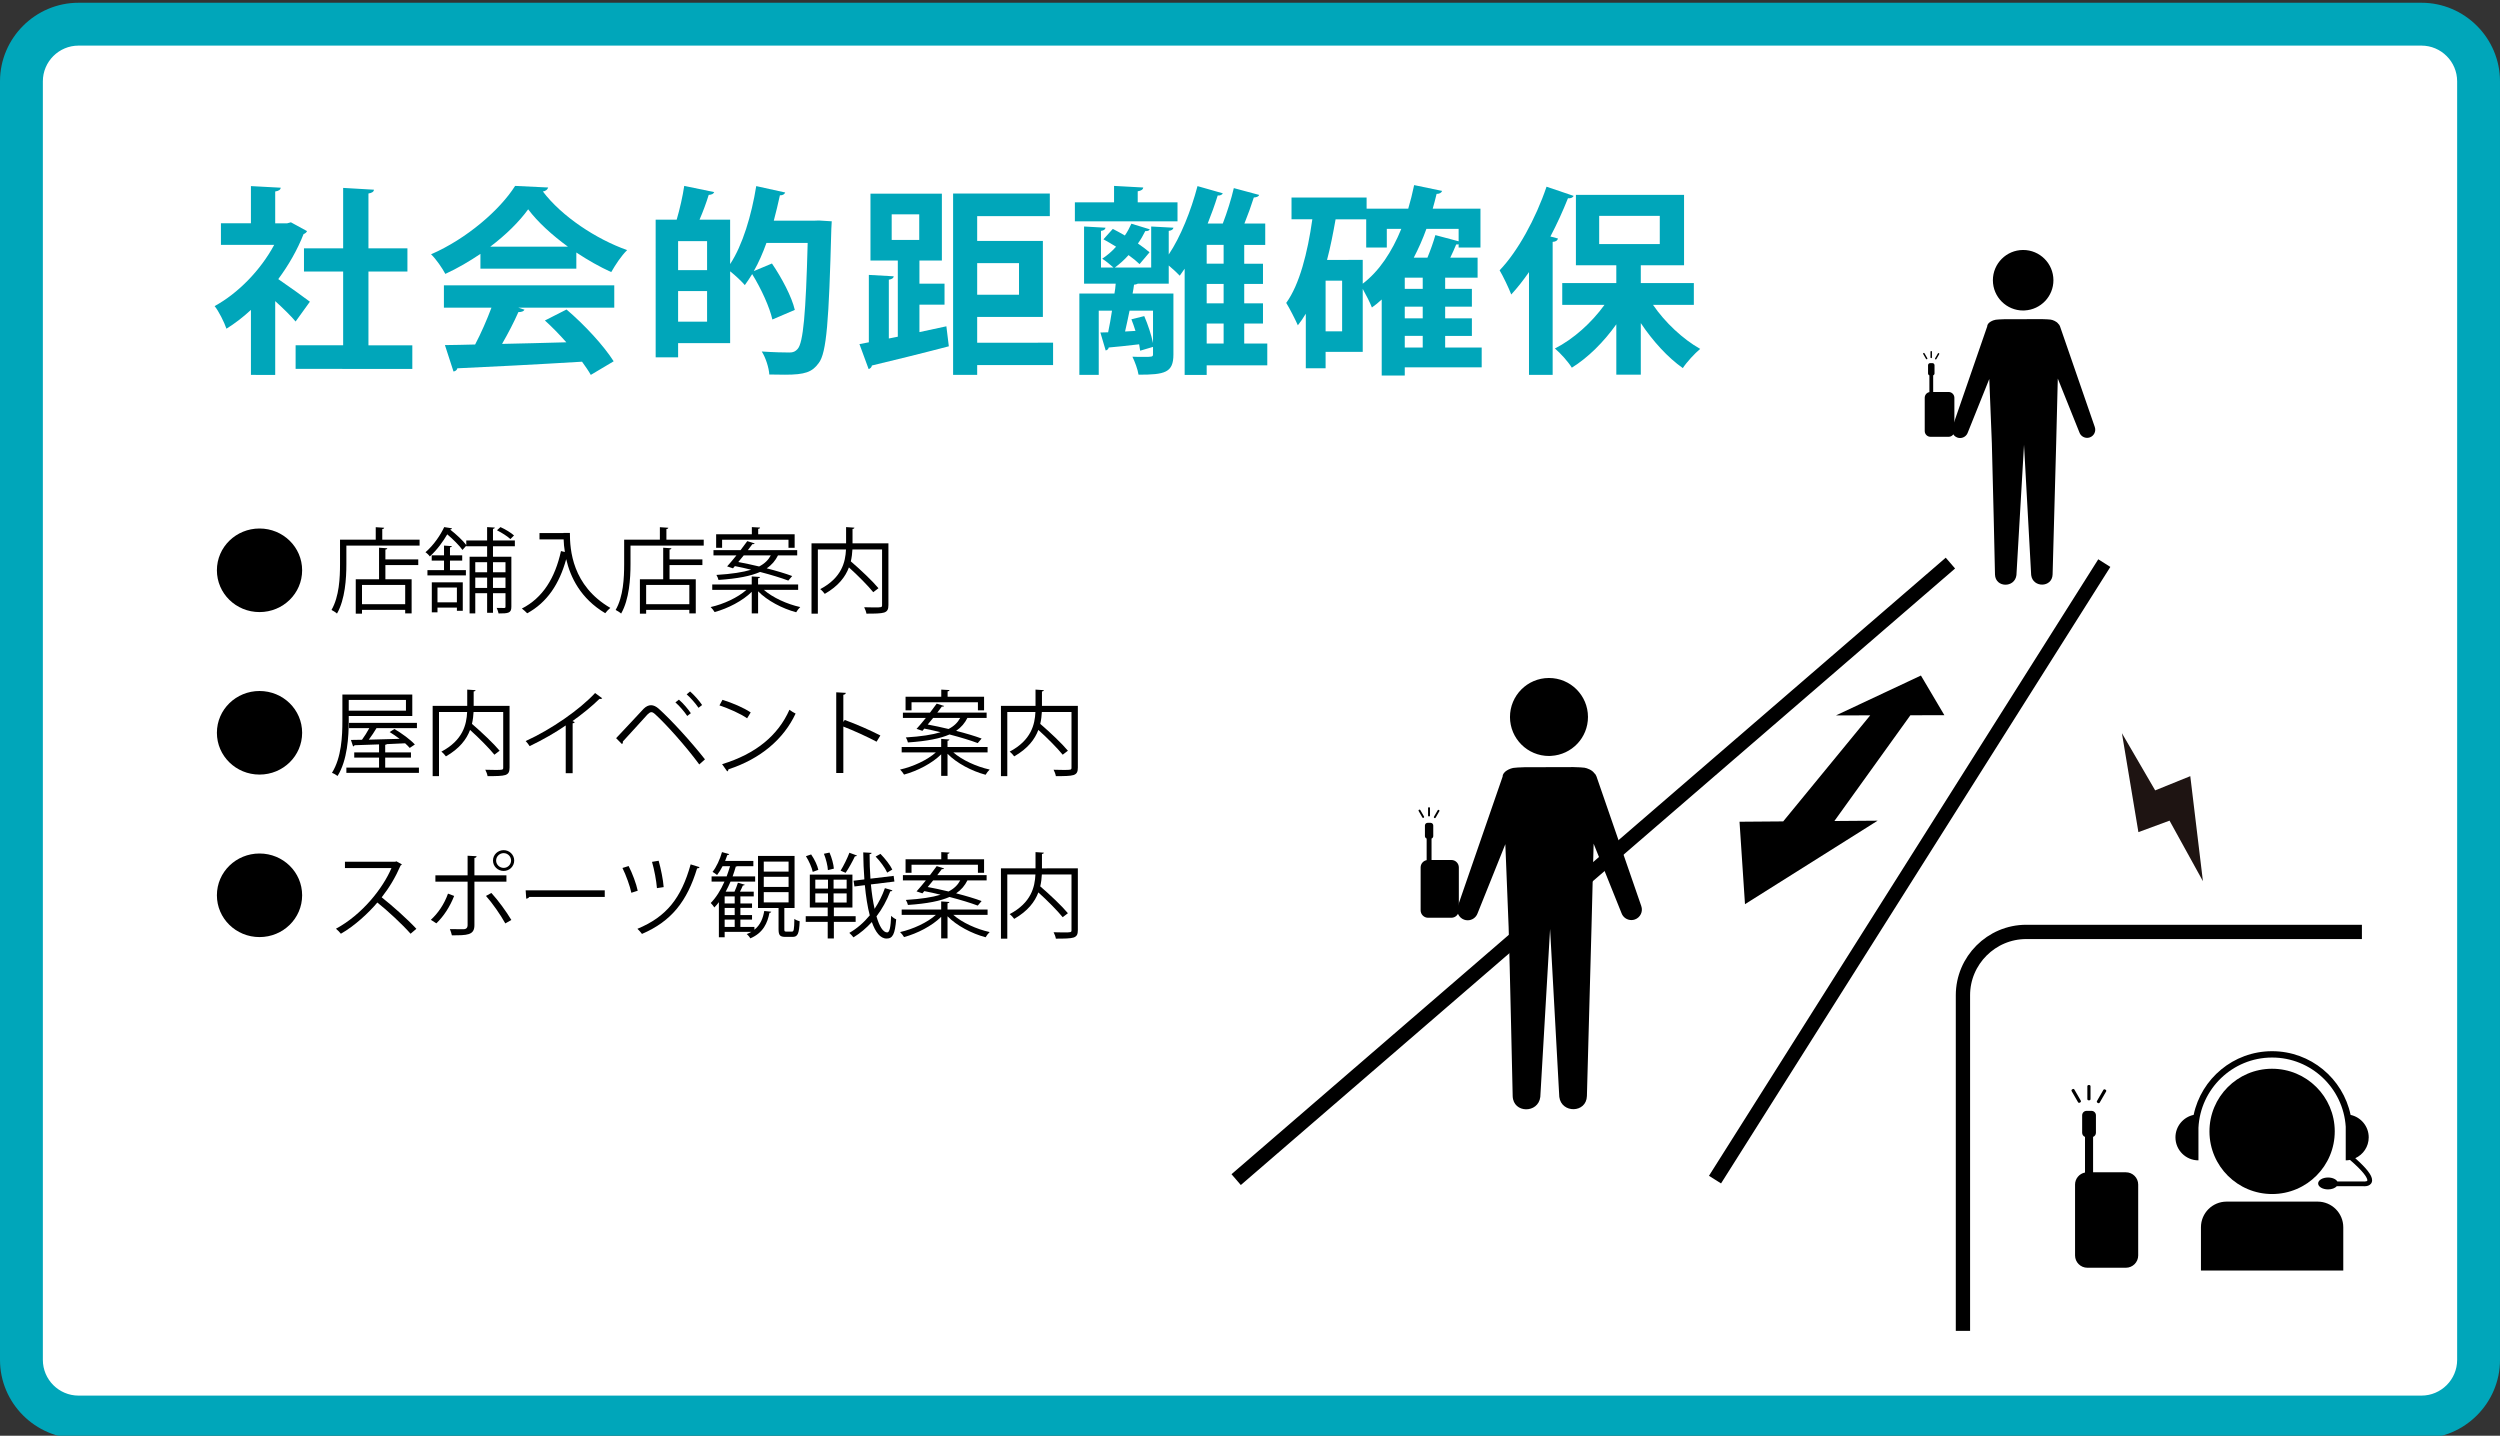 <?xml version="1.0" encoding="utf-8"?>
<!-- Generator: Adobe Illustrator 15.1.0, SVG Export Plug-In . SVG Version: 6.00 Build 0)  -->
<!DOCTYPE svg PUBLIC "-//W3C//DTD SVG 1.1//EN" "http://www.w3.org/Graphics/SVG/1.1/DTD/svg11.dtd">
<svg version="1.1" id="レイヤー_1" xmlns="http://www.w3.org/2000/svg" xmlns:xlink="http://www.w3.org/1999/xlink" x="0px"
	 y="0px" width="350px" height="201px" viewBox="0 0 350 201" enable-background="new 0 0 350 201" xml:space="preserve">
<rect x="0" y="0" width="350" height="201" fill="#333333" stroke="none"/>
<g>
	<defs>
		<rect id="SVGID_1_" width="350" height="201"/>
	</defs>
	<clipPath id="SVGID_2_">
		<use xlink:href="#SVGID_1_"  overflow="visible"/>
	</clipPath>
	<path clip-path="url(#SVGID_2_)" fill="#FFFFFF" d="M11,198.386c-4.411,0-8-3.589-8-8v-179c0-4.412,3.589-8,8-8h328
		c4.411,0,8,3.588,8,8v179c0,4.411-3.589,8-8,8H11z"/>
	<path clip-path="url(#SVGID_2_)" fill="#00A6BA" d="M339,6.385c2.757,0,5,2.243,5,5v179c0,2.757-2.243,5-5,5H11
		c-2.757,0-5-2.243-5-5v-179c0-2.757,2.243-5,5-5H339 M339,0.385H11c-6.05,0-11,4.95-11,11v179c0,6.05,4.95,11,11,11h328
		c6.05,0,11-4.95,11-11v-179C350,5.335,345.05,0.385,339,0.385"/>
</g>
<g>
	<path fill="#00A6BA" d="M42.985,32.354c-0.086,0.196-0.257,0.336-0.486,0.42c-0.857,2.184-2.085,4.34-3.542,6.3
		c1.4,0.952,3.771,2.66,4.427,3.164l-1.999,2.772c-0.657-0.784-1.771-1.876-2.856-2.856v10.332H35.13v-9.1
		c-1.114,1.036-2.257,1.904-3.428,2.632c-0.286-0.868-1.114-2.52-1.657-3.164c3.285-1.792,6.427-5.012,8.341-8.568h-7.456v-3.024
		h4.199v-5.208l4.17,0.224c-0.029,0.28-0.257,0.448-0.771,0.532v4.452h1.685l0.514-0.14L42.985,32.354z M51.583,48.342h6.142v3.304
		H41.386v-3.304h6.655V38.01h-5.484v-3.248h5.484v-8.456l4.313,0.252c-0.029,0.28-0.257,0.448-0.771,0.532v7.672h5.456v3.248h-5.456
		V48.342z"/>
	<path fill="#00A6BA" d="M67.26,37.618v-2.072c-1.542,1.036-3.199,2.016-4.913,2.8c-0.399-0.756-1.285-2.072-1.999-2.744
		c4.97-2.156,9.654-6.216,11.769-9.576l4.627,0.224c-0.085,0.28-0.343,0.504-0.742,0.56c2.656,3.5,7.455,6.664,11.797,8.204
		c-0.857,0.84-1.628,2.044-2.228,3.08c-1.6-0.728-3.285-1.68-4.884-2.744v2.268H67.26z M62.147,43.078v-3.136h23.851v3.136H72.573
		l0.856,0.28c-0.114,0.224-0.399,0.336-0.856,0.336c-0.6,1.372-1.429,2.968-2.285,4.452c2.828-0.056,5.913-0.14,8.998-0.224
		c-0.971-1.092-2-2.156-3-3.052l3.028-1.54c2.57,2.184,5.256,5.124,6.598,7.252l-3.199,1.904c-0.314-0.56-0.743-1.176-1.228-1.848
		c-6.456,0.392-13.083,0.728-17.453,0.924c-0.057,0.252-0.286,0.42-0.543,0.448l-1.199-3.696c1.199-0.028,2.628-0.028,4.228-0.084
		c0.828-1.568,1.656-3.472,2.285-5.152H62.147z M79.514,34.538c-2.228-1.624-4.256-3.472-5.57-5.236
		c-1.229,1.708-3.085,3.556-5.313,5.236H79.514z"/>
	<path fill="#00A6BA" d="M114.644,30.87l1.799,0.112c0,0.252-0.028,0.728-0.057,1.064c-0.343,12.88-0.657,17.36-1.771,18.788
		c-0.914,1.26-1.914,1.624-4.713,1.624c-0.686,0-1.457-0.028-2.199-0.028c-0.058-0.924-0.486-2.324-1.057-3.22
		c1.657,0.112,3.17,0.14,3.885,0.14c0.514,0,0.829-0.14,1.143-0.504c0.771-0.868,1.143-4.9,1.4-14.84h-5.771
		c-0.514,1.428-1.085,2.744-1.771,3.948l2.542-1.064c1.371,2.016,2.771,4.648,3.199,6.496l-3.142,1.344
		c-0.372-1.68-1.542-4.284-2.828-6.356c-0.343,0.56-0.686,1.064-1.028,1.54c-0.457-0.532-1.343-1.372-2.057-1.932v10.052h-7.284
		v1.988h-3.142V30.758h2.942c0.429-1.456,0.857-3.332,1.057-4.732l4.199,0.868c-0.114,0.252-0.343,0.364-0.771,0.392
		c-0.314,1.036-0.8,2.352-1.286,3.472h4.285v6.216c1.742-2.632,2.999-6.832,3.656-10.92l4.056,0.896
		c-0.085,0.224-0.343,0.42-0.742,0.392c-0.257,1.176-0.543,2.38-0.857,3.556h5.57L114.644,30.87z M98.991,37.814v-4.06h-4.056v4.06
		H98.991z M94.935,45.038h4.056v-4.284h-4.056V45.038z"/>
	<path fill="#00A6BA" d="M128.722,46.494l3.771-0.812l0.343,2.8c-3.942,1.036-8.084,2.044-10.769,2.688
		c-0.029,0.252-0.257,0.448-0.457,0.504l-1.286-3.5l1.314-0.252v-9.436l3.484,0.196c-0.028,0.252-0.229,0.392-0.686,0.476v8.232
		l1.257-0.252V36.47h-3.827v-9.352h9.997v9.352h-3.142v3.248h3.513v2.94h-3.513V46.494z M124.837,30.002v3.584h3.856v-3.584H124.837
		z M147.431,47.978v3.136h-10.626v1.372h-3.371V27.09h13.54v3.164h-10.169v3.472h9.198v10.64h-9.198v3.612H147.431z M142.661,36.834
		h-5.856v4.424h5.856V36.834z"/>
	<path fill="#00A6BA" d="M164.851,28.322v2.66h-14.368v-2.66h5.484v-2.296l4.084,0.224c-0.029,0.28-0.257,0.448-0.771,0.532v1.54
		H164.851z M177.42,48.09v3.052h-8.484v1.344h-3.085V37.618c-0.229,0.336-0.457,0.672-0.686,0.98
		c-0.371-0.392-0.971-0.952-1.542-1.428v2.548h-4.342c-0.143,0.084-0.286,0.112-0.515,0.14c-0.057,0.392-0.114,0.812-0.2,1.232
		h5.713v8.54c0,2.548-1.2,2.828-4.884,2.828c-0.114-0.756-0.515-1.82-0.857-2.52c0.515,0.028,1.028,0.028,1.485,0.028
		c1.257,0,1.4,0,1.4-0.364v-1.036l-1.799,0.532c-0.029-0.252-0.086-0.56-0.143-0.896c-1.685,0.196-3.199,0.364-4.256,0.448
		c-0.057,0.252-0.229,0.364-0.428,0.42l-0.743-2.52l1.085-0.028c0.2-0.896,0.372-1.96,0.542-3.024h-1.856v8.988h-2.714V41.09h4.913
		c0.086-0.476,0.143-0.924,0.172-1.372h-4.428V31.71l2.999,0.168c-0.028,0.224-0.2,0.392-0.628,0.448v5.124h1.742
		c-0.4-0.364-1.085-0.924-1.571-1.232c0.686-0.448,1.343-1.008,1.942-1.68c-0.6-0.364-1.199-0.728-1.771-1.036l1.313-1.456
		c0.543,0.28,1.114,0.588,1.686,0.924c0.371-0.532,0.657-1.092,0.914-1.652l2.571,0.784c-0.057,0.168-0.286,0.28-0.628,0.252
		c-0.286,0.588-0.628,1.176-1.028,1.736c0.628,0.42,1.2,0.868,1.628,1.232l-1.399,1.652c-0.371-0.364-0.914-0.812-1.542-1.26
		c-0.6,0.672-1.257,1.26-1.914,1.736h5.084v-5.74l3.114,0.168c-0.029,0.224-0.229,0.392-0.657,0.448v3.304
		c1.656-2.464,3.113-6.104,4.027-9.576l3.542,1.008c-0.086,0.196-0.343,0.336-0.714,0.308c-0.4,1.288-0.886,2.632-1.4,3.92h2.114
		c0.6-1.54,1.2-3.472,1.542-4.956l3.542,0.952c-0.058,0.224-0.344,0.336-0.743,0.364c-0.343,1.092-0.828,2.436-1.314,3.64h2.914
		v2.996h-2.942v2.632h2.628v2.828h-2.628v2.716h2.628v2.828h-2.628v2.8H177.42z M161.423,43.498h-3.285
		c-0.2,1.008-0.429,2.016-0.629,2.912l1.457-0.084c-0.171-0.56-0.371-1.12-0.571-1.624l1.8-0.448c0.514,1.176,1,2.66,1.228,3.78
		V43.498z M171.307,36.918v-2.632h-2.371v2.632H171.307z M171.307,42.462v-2.716h-2.371v2.716H171.307z M168.936,45.29v2.8h2.371
		v-2.8H168.936z"/>
	<path fill="#00A6BA" d="M207.436,48.65v2.772h-10.769v1.148h-3.228V41.93c-0.429,0.392-0.886,0.784-1.371,1.12
		c-0.258-0.672-0.828-1.792-1.285-2.604v8.82h-5.199v2.296h-2.771v-7.644c-0.343,0.588-0.714,1.12-1.114,1.624
		c-0.343-0.784-1.171-2.408-1.628-3.136c1.856-2.548,2.999-7.028,3.656-11.704h-2.914V27.65h10.512v1.568h5.827
		c0.314-1.064,0.6-2.184,0.828-3.304l3.914,0.812c-0.086,0.252-0.343,0.42-0.771,0.42c-0.172,0.7-0.343,1.4-0.543,2.072h6.685v5.432
		h-3.057v-0.448c-0.086,0.028-0.2,0.028-0.343,0.028c-0.229,0.56-0.514,1.204-0.828,1.848h3.827v2.8h-4.542v1.568h3.742v2.492
		h-3.742v1.624h3.742v2.464h-3.742v1.624H207.436z M187.897,46.382v-7.084h-2.313v7.084H187.897z M190.783,36.386v3.332
		c2.313-1.764,4.084-4.452,5.398-7.672h-2.028v2.604h-2.885v-3.948h-4.285c-0.343,1.932-0.714,3.864-1.199,5.684H190.783z
		 M199.181,40.446v-1.568h-2.514v1.568H199.181z M199.181,44.562v-1.624h-2.514v1.624H199.181z M196.667,47.026v1.624h2.514v-1.624
		H196.667z M204.208,32.046h-4.513c-0.515,1.428-1.114,2.772-1.771,4.032h1.914c0.428-1.036,0.856-2.24,1.113-3.164l3.257,0.868
		V32.046z"/>
	<path fill="#00A6BA" d="M220.314,27.426c-0.115,0.224-0.372,0.364-0.801,0.336c-0.714,1.792-1.542,3.612-2.456,5.348l1.057,0.28
		c-0.057,0.252-0.257,0.448-0.742,0.476v18.62h-3.313V38.094c-0.8,1.148-1.629,2.212-2.485,3.136
		c-0.314-0.84-1.143-2.576-1.628-3.388c2.514-2.604,5.056-7.224,6.569-11.704L220.314,27.426z M237.139,42.686h-5.713
		c1.686,2.464,4.17,4.788,6.598,6.16c-0.771,0.644-1.885,1.848-2.428,2.688c-2.113-1.484-4.199-3.78-5.884-6.3v7.224h-3.428v-7.056
		c-1.771,2.492-3.942,4.648-6.228,6.076c-0.514-0.84-1.6-2.044-2.371-2.688c2.6-1.316,5.143-3.612,6.941-6.104h-5.912v-3.052h7.569
		v-2.492h-5.656v-9.856h15.14v9.856h-6.056v2.492h7.427V42.686z M223.885,30.226v3.948h8.483v-3.948H223.885z"/>
</g>
<g>
	<path d="M36.333,73.99c3.302,0,5.967,2.613,5.967,5.85c0,3.237-2.665,5.851-5.967,5.851s-5.967-2.613-5.967-5.851
		C30.366,76.577,33.058,73.99,36.333,73.99z"/>
	<path d="M53.518,75.55h5.225v0.832h-10.25v2.6c0,2.002-0.172,4.927-1.313,6.917c-0.159-0.156-0.557-0.403-0.769-0.507
		c1.087-1.885,1.193-4.524,1.193-6.409V75.55h4.999v-1.742l1.18,0.078c-0.013,0.091-0.08,0.156-0.265,0.182V75.55z M54.22,76.759
		c-0.013,0.091-0.08,0.156-0.265,0.182v1.378h4.601v0.793h-4.601v1.989h3.673v4.771h-0.901v-0.494H50.68v0.533h-0.875v-4.81h3.262
		v-4.42L54.22,76.759z M56.727,84.585v-2.691H50.68v2.691H56.727z"/>
	<path d="M72.081,76.473h-3.063v1.469h2.573v7.007c0,0.884-0.424,0.936-1.79,0.936c-0.04-0.208-0.159-0.559-0.266-0.78
		c0.491,0.013,0.915,0.013,1.048,0.013c0.132,0,0.186-0.039,0.186-0.182v-1.885h-1.75v2.743h-0.822v-2.743h-1.658v2.821h-0.795
		v-7.93h2.453v-1.469h-2.917v-0.078l-0.53,0.598c-0.438-0.611-1.312-1.495-2.135-2.184c-0.57,0.975-1.379,2.132-2.44,3.094
		c-0.132-0.195-0.411-0.468-0.61-0.585c1.22-1.066,2.122-2.457,2.625-3.523l1.087,0.169c-0.027,0.091-0.106,0.156-0.265,0.169
		c0.835,0.65,1.79,1.534,2.267,2.171v-0.637h2.917v-1.872l1.074,0.065c-0.013,0.091-0.08,0.156-0.252,0.182v1.625h3.063V76.473z
		 M62.998,78.488v1.326h2.228v0.741h-5.384v-0.741h2.321v-1.326h-1.724v-0.741h1.724v-1.365l1.101,0.078
		c-0.014,0.078-0.093,0.143-0.266,0.169v1.118h1.711v0.741H62.998z M60.452,85.729V81.53h4.336v3.978h-0.822v-0.442h-2.718v0.663
		H60.452z M63.966,82.258h-2.718v2.067h2.718V82.258z M68.196,78.709h-1.658v1.404h1.658V78.709z M66.539,82.31h1.658v-1.443h-1.658
		V82.31z M70.769,78.709h-1.75v1.404h1.75V78.709z M69.018,82.31h1.75v-1.443h-1.75V82.31z M70.066,73.795
		c0.676,0.299,1.485,0.793,1.896,1.17l-0.504,0.507c-0.411-0.39-1.22-0.897-1.883-1.235L70.066,73.795z"/>
	<path d="M78.883,74.614h0.902c0,2.327,0.305,7.372,5.662,10.492c-0.199,0.156-0.557,0.52-0.716,0.741
		c-3.447-2.054-4.879-5.031-5.463-7.566c-0.955,3.471-2.679,6.071-5.463,7.579c-0.172-0.182-0.518-0.507-0.743-0.663
		c2.93-1.495,4.641-4.264,5.476-8.047l0.544,0.13c-0.106-0.65-0.159-1.248-0.172-1.768h-3.381v-0.884h3.354V74.614z"/>
	<path d="M93.297,75.55h5.225v0.832h-10.25v2.6c0,2.002-0.172,4.927-1.313,6.917c-0.159-0.156-0.557-0.403-0.769-0.507
		c1.087-1.885,1.193-4.524,1.193-6.409V75.55h4.999v-1.742l1.18,0.078c-0.013,0.091-0.08,0.156-0.265,0.182V75.55z M94,76.759
		c-0.013,0.091-0.08,0.156-0.265,0.182v1.378h4.601v0.793h-4.601v1.989h3.673v4.771h-0.901v-0.494H90.46v0.533h-0.875v-4.81h3.262
		v-4.42L94,76.759z M96.506,84.585v-2.691H90.46v2.691H96.506z"/>
	<path d="M111.742,82.583h-4.8c1.233,1.079,3.249,2.002,5.092,2.405c-0.186,0.169-0.451,0.507-0.57,0.728
		c-1.923-0.507-4.058-1.625-5.331-2.938v3.094h-0.889v-3.016c-1.272,1.261-3.328,2.327-5.198,2.834
		c-0.119-0.208-0.371-0.533-0.557-0.702c1.816-0.403,3.819-1.339,5.012-2.405h-4.787v-0.754h5.529v-1.131l1.154,0.078
		c-0.013,0.091-0.08,0.156-0.265,0.182v0.871h5.609V82.583z M102.619,79.567l-0.822-0.273c0.384-0.416,0.835-0.962,1.299-1.534
		h-3.209v-0.741h3.792c0.332-0.442,0.663-0.871,0.941-1.261l1.034,0.325c-0.026,0.065-0.119,0.117-0.318,0.091
		c-0.186,0.26-0.411,0.546-0.637,0.845h6.909v0.741h-2.692c-0.358,0.715-0.849,1.313-1.578,1.807
		c1.366,0.351,2.639,0.728,3.567,1.079l-0.543,0.637c-0.955-0.364-2.4-0.806-3.952-1.209c-1.273,0.559-3.103,0.936-5.821,1.118
		c-0.04-0.195-0.172-0.521-0.292-0.702c2.135-0.13,3.713-0.377,4.867-0.728c-0.77-0.195-1.552-0.364-2.281-0.507L102.619,79.567z
		 M101.094,75.563v1.131h-0.835v-1.898h4.999v-1.001l1.153,0.065c-0.013,0.104-0.093,0.156-0.265,0.182v0.754h5.105v1.898h-0.862
		v-1.131H101.094z M104.117,77.76c-0.252,0.312-0.504,0.624-0.756,0.923c0.928,0.169,1.923,0.39,2.917,0.624
		c0.782-0.403,1.286-0.91,1.631-1.547H104.117z"/>
	<path d="M124.379,76.07v8.632c0,0.611-0.146,0.897-0.597,1.053c-0.451,0.143-1.273,0.156-2.48,0.156
		c-0.04-0.26-0.186-0.65-0.318-0.897c0.49,0.013,0.968,0.026,1.353,0.026c1.101,0,1.153,0,1.153-0.338v-7.774h-4.15
		c-0.026,0.533-0.093,1.092-0.225,1.664c1.379,1.183,3.036,2.756,3.872,3.757l-0.729,0.559c-0.729-0.897-2.122-2.314-3.408-3.471
		c-0.491,1.313-1.472,2.613-3.381,3.705c-0.133-0.195-0.424-0.507-0.637-0.663c3.023-1.599,3.527-3.796,3.607-5.551H114.5v8.983
		h-0.888V76.07h4.84v-2.275l1.167,0.078c-0.014,0.091-0.08,0.156-0.265,0.182v2.015H124.379z"/>
</g>
<g>
	<path d="M36.333,96.74c3.302,0,5.967,2.613,5.967,5.85c0,3.237-2.665,5.851-5.967,5.851s-5.967-2.613-5.967-5.851
		C30.366,99.327,33.058,96.74,36.333,96.74z"/>
	<path d="M48.824,100.237v0.663c0,2.25-0.186,5.525-1.565,7.736c-0.172-0.144-0.557-0.364-0.782-0.442
		c1.339-2.146,1.458-5.148,1.458-7.293v-3.666h9.786v3.003H48.824z M53.929,107.465h4.72v0.741H48.492v-0.741h4.575v-1.403h-3.474
		v-0.729h3.474v-1.118c-1.313,0.053-2.52,0.092-3.435,0.117c-0.026,0.091-0.106,0.156-0.199,0.169l-0.305-0.91l1.552-0.025
		c0.345-0.469,0.729-1.079,1.021-1.625h-2.838v-0.741h9.507v0.741h-5.662c-0.278,0.468-0.676,1.079-1.074,1.611
		c1.326-0.039,2.824-0.064,4.31-0.116c-0.451-0.339-0.942-0.677-1.393-0.949l0.663-0.43c1.021,0.599,2.254,1.495,2.864,2.172
		l-0.716,0.48c-0.172-0.195-0.384-0.416-0.649-0.649l-2.546,0.116c-0.04,0.053-0.12,0.078-0.239,0.092v1.065h3.606v0.729h-3.606
		V107.465z M56.833,97.988h-8.009v1.508h8.009V97.988z"/>
	<path d="M71.339,98.82v8.632c0,0.611-0.146,0.897-0.597,1.053c-0.451,0.144-1.273,0.156-2.48,0.156
		c-0.04-0.26-0.186-0.649-0.318-0.896c0.49,0.013,0.968,0.025,1.353,0.025c1.101,0,1.153,0,1.153-0.338v-7.774H66.3
		c-0.026,0.533-0.093,1.092-0.225,1.664c1.379,1.184,3.036,2.756,3.872,3.758l-0.729,0.559c-0.729-0.897-2.122-2.314-3.408-3.471
		c-0.491,1.312-1.472,2.612-3.381,3.705c-0.133-0.195-0.424-0.508-0.637-0.663c3.023-1.6,3.527-3.797,3.607-5.552H61.46v8.983
		h-0.888V98.82h4.84v-2.275l1.167,0.078c-0.014,0.091-0.08,0.156-0.265,0.182v2.015H71.339z"/>
	<path d="M84.307,97.754c-0.053,0.065-0.132,0.104-0.252,0.104c-0.04,0-0.08,0-0.132-0.013c-1.021,1.014-2.493,2.197-3.779,3.107
		c0.106,0.039,0.265,0.117,0.318,0.143c-0.026,0.078-0.146,0.156-0.292,0.169v6.981h-0.968v-6.682
		c-1.405,0.975-3.235,2.027-5.052,2.898c-0.133-0.208-0.372-0.533-0.557-0.715c3.62-1.638,7.584-4.42,9.72-6.721L84.307,97.754z"/>
	<path d="M86.256,103.344c1.008-1.04,3.103-3.328,3.858-4.121c0.345-0.338,0.69-0.494,1.035-0.494c0.358,0,0.716,0.182,1.074,0.494
		c1.71,1.534,4.469,4.537,6.471,7.085l-0.796,0.715c-1.883-2.562-4.654-5.643-6.139-6.995c-0.226-0.208-0.398-0.325-0.57-0.325
		s-0.332,0.13-0.543,0.325c-0.624,0.663-2.559,2.847-3.448,3.784c0.013,0.025,0.013,0.064,0.013,0.091
		c0,0.104-0.053,0.208-0.132,0.272L86.256,103.344z M95.048,97.949c0.61,0.52,1.286,1.326,1.67,1.898l-0.504,0.39
		c-0.384-0.572-1.087-1.417-1.657-1.898L95.048,97.949z M96.612,96.805c0.61,0.533,1.299,1.313,1.684,1.898l-0.504,0.39
		c-0.385-0.572-1.101-1.404-1.658-1.885L96.612,96.805z"/>
	<path d="M101.147,97.975c1.379,0.429,2.97,1.105,3.952,1.768l-0.504,0.819c-0.955-0.663-2.52-1.352-3.872-1.807L101.147,97.975z
		 M101.094,106.984c4.707-1.43,7.836-4.018,9.428-7.618c0.278,0.221,0.583,0.39,0.862,0.533c-1.658,3.562-4.893,6.332-9.388,7.8
		c-0.013,0.117-0.093,0.247-0.186,0.299L101.094,106.984z"/>
	<path d="M122.721,103.838c-1.353-0.715-3.209-1.56-4.654-2.119v6.501h-0.994V96.922L118.412,97
		c-0.013,0.143-0.119,0.234-0.345,0.273v3.796l0.199-0.273c1.551,0.56,3.606,1.456,4.985,2.171L122.721,103.838z"/>
	<path d="M138.262,105.333h-4.8c1.233,1.079,3.249,2.002,5.092,2.405c-0.186,0.169-0.451,0.507-0.57,0.729
		c-1.923-0.508-4.058-1.626-5.331-2.938v3.094h-0.888v-3.016c-1.273,1.261-3.329,2.327-5.198,2.834
		c-0.119-0.208-0.371-0.533-0.557-0.702c1.816-0.403,3.819-1.339,5.012-2.405h-4.787v-0.754h5.53v-1.131l1.153,0.078
		c-0.013,0.091-0.08,0.155-0.265,0.182v0.871h5.609V105.333z M129.139,102.317l-0.822-0.273c0.384-0.416,0.835-0.962,1.299-1.534
		h-3.209v-0.741h3.792c0.332-0.442,0.663-0.871,0.941-1.261l1.034,0.325c-0.026,0.065-0.119,0.117-0.318,0.091
		c-0.186,0.26-0.411,0.546-0.637,0.845h6.908v0.741h-2.691c-0.358,0.715-0.849,1.313-1.578,1.808
		c1.366,0.351,2.639,0.728,3.567,1.079l-0.543,0.637c-0.955-0.364-2.4-0.806-3.952-1.209c-1.273,0.559-3.103,0.936-5.821,1.118
		c-0.04-0.195-0.172-0.521-0.292-0.702c2.135-0.13,3.713-0.377,4.867-0.729c-0.769-0.194-1.552-0.363-2.281-0.507L129.139,102.317z
		 M127.614,98.313v1.131h-0.835v-1.898h4.999v-1.001l1.153,0.065c-0.013,0.104-0.093,0.156-0.265,0.182v0.754h5.105v1.898h-0.862
		v-1.131H127.614z M130.637,100.51c-0.252,0.312-0.504,0.624-0.756,0.923c0.928,0.169,1.923,0.391,2.917,0.624
		c0.782-0.402,1.286-0.909,1.631-1.547H130.637z"/>
	<path d="M150.899,98.82v8.632c0,0.611-0.146,0.897-0.597,1.053c-0.451,0.144-1.273,0.156-2.48,0.156
		c-0.04-0.26-0.186-0.649-0.318-0.896c0.491,0.013,0.968,0.025,1.353,0.025c1.101,0,1.153,0,1.153-0.338v-7.774h-4.15
		c-0.026,0.533-0.093,1.092-0.225,1.664c1.379,1.184,3.036,2.756,3.872,3.758l-0.729,0.559c-0.729-0.897-2.122-2.314-3.408-3.471
		c-0.491,1.312-1.472,2.612-3.381,3.705c-0.133-0.195-0.424-0.508-0.637-0.663c3.023-1.6,3.527-3.797,3.607-5.552h-3.938v8.983
		h-0.888V98.82h4.84v-2.275l1.167,0.078c-0.014,0.091-0.08,0.156-0.266,0.182v2.015H150.899z"/>
</g>
<g>
	<path d="M36.333,119.49c3.302,0,5.967,2.612,5.967,5.85s-2.665,5.851-5.967,5.851s-5.967-2.613-5.967-5.851
		C30.366,122.077,33.058,119.49,36.333,119.49z"/>
	<path d="M56.262,121.011c-0.026,0.065-0.093,0.117-0.172,0.144c-0.716,1.65-1.564,3.081-2.652,4.472
		c1.445,1.131,3.62,3.068,4.853,4.407l-0.809,0.689c-1.167-1.326-3.302-3.303-4.654-4.368c-1.167,1.391-3.183,3.289-5.105,4.368
		c-0.146-0.195-0.464-0.521-0.689-0.702c3.673-1.977,6.577-5.669,7.77-8.489h-6.511v-0.885h7.028l0.172-0.064L56.262,121.011z"/>
	<path d="M63.582,125.431c-0.597,1.521-1.472,2.86-2.493,3.836l-0.769-0.494c0.995-0.91,1.856-2.146,2.4-3.666L63.582,125.431z
		 M66.419,123.429v6.098c0,1.417-1.034,1.417-3.156,1.417c-0.053-0.234-0.159-0.598-0.279-0.871
		c0.385,0.013,0.809,0.013,1.167,0.013h0.769c0.371,0,0.544-0.233,0.544-0.546v-6.11h-4.509v-0.884h4.509v-2.743l1.259,0.065
		c-0.013,0.13-0.106,0.221-0.305,0.247v2.431h4.482v0.884H66.419z M68.793,125.015c0.968,1.054,2.082,2.588,2.798,3.783
		l-0.849,0.481c-0.65-1.184-1.817-2.86-2.705-3.849L68.793,125.015z M70.517,119.021c0.809,0,1.472,0.65,1.472,1.456
		c0,0.807-0.663,1.456-1.472,1.456c-0.835,0-1.499-0.649-1.499-1.456C69.018,119.646,69.708,119.021,70.517,119.021z
		 M71.551,120.478c0-0.571-0.464-1.04-1.034-1.04c-0.583,0-1.061,0.469-1.061,1.04c0,0.56,0.477,1.027,1.061,1.027
		C71.113,121.505,71.551,121.011,71.551,120.478z"/>
	<path d="M73.593,124.651h11.072v0.923H74.097c-0.08,0.13-0.252,0.221-0.424,0.247L73.593,124.651z"/>
	<path d="M88.007,121.245c0.504,0.962,1.087,2.521,1.273,3.458l-0.889,0.286c-0.186-0.91-0.743-2.457-1.247-3.472L88.007,121.245z
		 M97.938,121.401c-0.04,0.116-0.172,0.169-0.345,0.169c-1.393,4.589-3.567,7.396-7.717,9.178c-0.133-0.182-0.438-0.533-0.637-0.715
		c4.058-1.677,6.139-4.29,7.452-9.022L97.938,121.401z M92.21,120.504c0.305,1.079,0.637,2.691,0.703,3.692l-0.941,0.143
		c-0.08-1.026-0.371-2.587-0.689-3.679L92.21,120.504z"/>
	<path d="M105.616,129.773v0.39c0.849-0.676,1.207-1.612,1.379-2.626l0.981,0.104c-0.027,0.091-0.106,0.143-0.252,0.155
		c-0.279,1.404-0.849,2.795-2.679,3.575c-0.093-0.182-0.332-0.468-0.504-0.598c0.239-0.091,0.451-0.195,0.65-0.312h-3.739v0.755
		h-0.809v-4.915c-0.199,0.273-0.411,0.521-0.636,0.741c-0.106-0.169-0.358-0.48-0.504-0.624c0.729-0.728,1.392-1.781,1.923-2.99
		h-1.804v-0.728h2.108c0.172-0.468,0.332-0.949,0.478-1.431h-1.048c-0.238,0.469-0.504,0.897-0.769,1.235
		c-0.146-0.13-0.451-0.338-0.636-0.441c0.53-0.65,1.034-1.742,1.326-2.77l1.008,0.286c-0.026,0.078-0.119,0.13-0.265,0.13
		c-0.093,0.273-0.199,0.546-0.305,0.819h3.951v0.74h-2.241c-0.053,0.039-0.12,0.053-0.212,0.039
		c-0.132,0.469-0.292,0.937-0.451,1.392h3.156v0.728h-3.447c-0.212,0.494-0.438,0.962-0.676,1.404h1.233
		c0.172-0.39,0.371-0.897,0.478-1.248l0.955,0.273c-0.026,0.077-0.119,0.116-0.265,0.116c-0.093,0.234-0.252,0.56-0.398,0.858h1.923
		v0.663h-1.87v0.988h1.631v0.624h-1.631v1.001h1.631v0.637h-1.631v1.027H105.616z M102.857,126.484v-0.988h-1.405v0.988H102.857z
		 M102.857,128.109v-1.001h-1.405v1.001H102.857z M101.452,128.746v1.027h1.405v-1.027H101.452z M109.806,130.085
		c0,0.286,0.027,0.338,0.279,0.338h0.782c0.265,0,0.318-0.208,0.345-1.78c0.186,0.155,0.504,0.272,0.743,0.338
		c-0.08,1.768-0.279,2.184-0.995,2.184h-0.981c-0.795,0-0.981-0.233-0.981-1.079v-2.964h-2.877v-7.293h5.118v7.293h-1.432V130.085z
		 M106.928,120.621v1.404h3.474v-1.404H106.928z M106.928,122.753v1.417h3.474v-1.417H106.928z M106.928,124.898v1.442h3.474v-1.442
		H106.928z"/>
	<path d="M119.791,129.059h-3.05v2.327h-0.862v-2.327h-3.077v-0.793h3.077v-1.209h-2.506v-4.615h5.967v4.615h-2.599v1.209h3.05
		V129.059z M113.559,119.62c0.464,0.663,0.889,1.56,1.008,2.158l-0.782,0.286c-0.12-0.599-0.53-1.521-0.955-2.197L113.559,119.62z
		 M114.142,123.156v1.248h1.777v-1.248H114.142z M114.142,125.08v1.274h1.777v-1.274H114.142z M116.131,119.359
		c0.318,0.716,0.57,1.664,0.61,2.25l-0.835,0.208c-0.026-0.599-0.265-1.561-0.557-2.288L116.131,119.359z M118.531,124.404v-1.248
		h-1.83v1.248H118.531z M118.531,126.354v-1.274h-1.83v1.274H118.531z M119.977,119.775c-0.053,0.078-0.146,0.117-0.292,0.117
		c-0.318,0.677-0.862,1.678-1.299,2.302c-0.013,0-0.703-0.3-0.703-0.3c0.411-0.662,0.955-1.755,1.233-2.509L119.977,119.775z
		 M121.926,123.819c0.119,1.248,0.292,2.418,0.517,3.419c0.583-0.884,1.074-1.846,1.445-2.899l1.047,0.312
		c-0.026,0.091-0.132,0.143-0.292,0.13c-0.491,1.287-1.141,2.47-1.936,3.51c0.398,1.378,0.915,2.249,1.499,2.249
		c0.332,0,0.49-0.702,0.557-2.327c0.186,0.195,0.478,0.403,0.703,0.494c-0.172,2.067-0.478,2.691-1.339,2.691
		c-0.889,0-1.565-0.897-2.069-2.314c-0.769,0.846-1.631,1.573-2.572,2.146c-0.132-0.169-0.398-0.468-0.583-0.624
		c1.074-0.611,2.042-1.456,2.864-2.457c-0.318-1.209-0.543-2.665-0.689-4.226l-1.458,0.183l-0.12-0.807l1.512-0.182
		c-0.093-1.235-0.146-2.51-0.159-3.783l1.167,0.064c0,0.104-0.093,0.17-0.278,0.183c0,1.157,0.04,2.313,0.119,3.432l3.249-0.39
		l0.106,0.793L121.926,123.819z M123.265,119.542c0.649,0.663,1.366,1.573,1.657,2.197l-0.716,0.429
		c-0.279-0.637-0.968-1.586-1.618-2.249L123.265,119.542z"/>
	<path d="M138.262,128.083h-4.8c1.233,1.079,3.249,2.002,5.092,2.405c-0.186,0.169-0.451,0.507-0.57,0.729
		c-1.923-0.508-4.058-1.626-5.331-2.938v3.094h-0.888v-3.016c-1.273,1.261-3.329,2.327-5.198,2.834
		c-0.119-0.208-0.371-0.533-0.557-0.702c1.816-0.403,3.819-1.339,5.012-2.405h-4.787v-0.754h5.53v-1.131l1.153,0.078
		c-0.013,0.091-0.08,0.155-0.265,0.182v0.871h5.609V128.083z M129.139,125.067l-0.822-0.273c0.384-0.416,0.835-0.962,1.299-1.534
		h-3.209v-0.741h3.792c0.332-0.441,0.663-0.87,0.941-1.261l1.034,0.325c-0.026,0.065-0.119,0.117-0.318,0.091
		c-0.186,0.26-0.411,0.546-0.637,0.845h6.908v0.741h-2.691c-0.358,0.715-0.849,1.313-1.578,1.808
		c1.366,0.351,2.639,0.728,3.567,1.079l-0.543,0.637c-0.955-0.364-2.4-0.806-3.952-1.209c-1.273,0.559-3.103,0.936-5.821,1.118
		c-0.04-0.195-0.172-0.521-0.292-0.702c2.135-0.13,3.713-0.377,4.867-0.729c-0.769-0.194-1.552-0.363-2.281-0.507L129.139,125.067z
		 M127.614,121.062v1.132h-0.835v-1.898h4.999v-1.001l1.153,0.064c-0.013,0.104-0.093,0.156-0.265,0.183v0.754h5.105v1.898h-0.862
		v-1.132H127.614z M130.637,123.26c-0.252,0.312-0.504,0.624-0.756,0.923c0.928,0.169,1.923,0.391,2.917,0.624
		c0.782-0.402,1.286-0.909,1.631-1.547H130.637z"/>
	<path d="M150.899,121.57v8.632c0,0.611-0.146,0.897-0.597,1.053c-0.451,0.144-1.273,0.156-2.48,0.156
		c-0.04-0.26-0.186-0.649-0.318-0.896c0.491,0.013,0.968,0.025,1.353,0.025c1.101,0,1.153,0,1.153-0.338v-7.774h-4.15
		c-0.026,0.533-0.093,1.092-0.225,1.664c1.379,1.184,3.036,2.756,3.872,3.758l-0.729,0.559c-0.729-0.897-2.122-2.314-3.408-3.471
		c-0.491,1.312-1.472,2.612-3.381,3.705c-0.133-0.195-0.424-0.508-0.637-0.663c3.023-1.6,3.527-3.797,3.607-5.552h-3.938v8.983
		h-0.888v-9.841h4.84v-2.275l1.167,0.078c-0.014,0.091-0.08,0.156-0.266,0.182v2.016H150.899z"/>
</g>
<g>
	<defs>
		<rect id="SVGID_3_" width="350" height="201"/>
	</defs>
	<clipPath id="SVGID_4_">
		<use xlink:href="#SVGID_3_"  overflow="visible"/>
	</clipPath>
	<path clip-path="url(#SVGID_4_)" d="M272.804,54.877h-2.159V52.55c0.109-0.042,0.188-0.147,0.188-0.271V51.13
		c0-0.161-0.133-0.293-0.293-0.293h-0.32c-0.161,0-0.293,0.132-0.293,0.293v1.149c0,0.124,0.078,0.229,0.188,0.271v2.343
		c-0.371,0.072-0.653,0.4-0.653,0.791v4.661c0,0.444,0.362,0.807,0.807,0.807h2.537c0.444,0,0.807-0.363,0.807-0.807v-4.661
		C273.61,55.24,273.248,54.877,272.804,54.877"/>
	<path clip-path="url(#SVGID_4_)" d="M269.645,50.252l-0.398-0.691c-0.028-0.049-0.012-0.113,0.038-0.142
		c0.05-0.029,0.113-0.011,0.142,0.038l0.399,0.691c0.028,0.05,0.012,0.114-0.038,0.142
		C269.737,50.319,269.674,50.302,269.645,50.252"/>
	<path clip-path="url(#SVGID_4_)" d="M270.268,50.042v-0.798c0-0.057,0.046-0.104,0.104-0.104s0.104,0.047,0.104,0.104v0.798
		c0,0.057-0.047,0.104-0.104,0.104S270.268,50.099,270.268,50.042"/>
	<path clip-path="url(#SVGID_4_)" d="M270.911,50.171l0.397-0.691c0.03-0.05,0.094-0.067,0.144-0.038
		c0.05,0.028,0.066,0.092,0.038,0.142l-0.399,0.691c-0.028,0.049-0.092,0.066-0.142,0.038
		C270.899,50.284,270.883,50.22,270.911,50.171"/>
	<path clip-path="url(#SVGID_4_)" d="M293.267,59.771l-4.87-14.093c-0.054-0.149-0.137-0.264-0.238-0.349
		c-0.239-0.338-0.779-0.541-1.071-0.585c-0.196-0.029-0.629-0.051-1.188-0.066l-5.318,0.013c-0.56,0.018-0.993,0.042-1.189,0.073
		c-0.382,0.059-1.188,0.393-1.186,0.94l-4.871,14.092c-0.214,0.593,0.094,1.246,0.688,1.46c0.125,0.045,0.253,0.067,0.38,0.067
		c0.469,0.003,0.911-0.287,1.079-0.754l3.016-7.515l0.359,8.994c0.116,3.596,0.438,18.306,0.44,18.39
		c0.065,1.873,2.776,1.893,3.001,0.079l1.062-18.249l1.002,18.243c0.232,1.814,2.944,1.78,3-0.093
		c0.002-0.084,0.402-14.795,0.502-18.393L288.092,53l3.028,7.545c0.169,0.467,0.611,0.757,1.08,0.755
		c0.127-0.001,0.255-0.024,0.381-0.068C293.173,61.018,293.481,60.364,293.267,59.771"/>
	<path clip-path="url(#SVGID_4_)" d="M283.252,43.471c0.075,0,0.147-0.008,0.222-0.011c2.236-0.122,4.01-1.971,4.005-4.236
		c-0.006-2.34-1.908-4.233-4.247-4.227c-2.341,0.005-4.233,1.908-4.228,4.247C279.011,41.585,280.911,43.477,283.252,43.471"/>
	<path clip-path="url(#SVGID_4_)" d="M203.197,120.399h-2.781v-2.998c0.14-0.055,0.24-0.19,0.24-0.35v-1.48
		c0-0.207-0.17-0.377-0.377-0.377h-0.412c-0.208,0-0.378,0.17-0.378,0.377v1.48c0,0.159,0.101,0.295,0.241,0.35v3.018
		c-0.479,0.094-0.842,0.516-0.842,1.02v6.007c0,0.571,0.468,1.04,1.039,1.04h3.27c0.572,0,1.04-0.469,1.04-1.04v-6.007
		C204.237,120.867,203.77,120.399,203.197,120.399"/>
	<path clip-path="url(#SVGID_4_)" d="M199.136,114.454l-0.531-0.92c-0.032-0.056-0.013-0.128,0.043-0.16l0.029-0.017
		c0.056-0.032,0.128-0.013,0.16,0.042l0.531,0.921c0.032,0.056,0.013,0.127-0.044,0.159l-0.029,0.018
		C199.239,114.529,199.168,114.51,199.136,114.454"/>
	<path clip-path="url(#SVGID_4_)" d="M199.929,114.186v-1.062c0-0.064,0.053-0.116,0.117-0.116h0.034
		c0.064,0,0.117,0.052,0.117,0.116v1.062c0,0.063-0.053,0.117-0.117,0.117h-0.034C199.981,114.303,199.929,114.249,199.929,114.186"
		/>
	<path clip-path="url(#SVGID_4_)" d="M200.75,114.35l0.531-0.92c0.031-0.056,0.104-0.075,0.159-0.043l0.03,0.018
		c0.056,0.032,0.075,0.104,0.043,0.159l-0.531,0.921c-0.032,0.056-0.104,0.074-0.16,0.043l-0.029-0.018
		C200.737,114.478,200.718,114.405,200.75,114.35"/>
	<path clip-path="url(#SVGID_4_)" d="M229.776,126.84l-6.275-18.158c-0.069-0.193-0.176-0.341-0.308-0.45
		c-0.308-0.436-1.003-0.697-1.379-0.754c-0.254-0.037-0.811-0.066-1.532-0.085l-6.854,0.018c-0.721,0.021-1.278,0.053-1.532,0.093
		c-0.492,0.076-1.53,0.506-1.527,1.212l-6.276,18.157c-0.275,0.765,0.122,1.606,0.885,1.881c0.162,0.059,0.327,0.087,0.49,0.087
		c0.605,0.004,1.174-0.37,1.39-0.971l3.888-9.684l0.461,11.589c0.151,4.634,0.565,23.587,0.569,23.696
		c0.083,2.413,3.577,2.439,3.866,0.102l1.369-23.515l1.29,23.507c0.301,2.337,3.795,2.293,3.866-0.121
		c0.002-0.106,0.519-19.063,0.646-23.698l0.295-11.631l3.904,9.723c0.216,0.601,0.785,0.975,1.39,0.972
		c0.163-0.001,0.328-0.03,0.49-0.087C229.656,128.444,230.053,127.604,229.776,126.84"/>
	<path clip-path="url(#SVGID_4_)" d="M216.872,105.837c0.097,0,0.189-0.01,0.285-0.015c2.882-0.157,5.168-2.54,5.16-5.458
		c-0.007-3.015-2.457-5.454-5.474-5.446c-3.015,0.006-5.451,2.458-5.445,5.473C211.407,103.406,213.856,105.845,216.872,105.837"/>
	
		<line clip-path="url(#SVGID_4_)" fill="none" stroke="#000000" stroke-width="2" stroke-miterlimit="10" x1="173.063" y1="165.146" x2="273.058" y2="78.833"/>
	
		<line clip-path="url(#SVGID_4_)" fill="none" stroke="#000000" stroke-width="2" stroke-miterlimit="10" x1="294.602" y1="78.834" x2="240.101" y2="165.146"/>
	<polygon clip-path="url(#SVGID_4_)" points="267.454,100.136 272.212,100.126 268.93,94.574 257.034,100.158 261.83,100.148 
		249.649,114.996 243.533,115.044 244.298,126.585 262.869,114.895 256.814,114.941 	"/>
	<path clip-path="url(#SVGID_4_)" d="M297.63,164.121h-4.598v-4.954c0.232-0.092,0.398-0.315,0.398-0.578v-2.446
		c0-0.343-0.279-0.623-0.624-0.623h-0.681c-0.344,0-0.624,0.28-0.624,0.623v2.446c0,0.263,0.166,0.486,0.399,0.578v4.987
		c-0.791,0.153-1.393,0.852-1.393,1.685v9.927c0,0.944,0.773,1.718,1.718,1.718h5.403c0.945,0,1.719-0.773,1.719-1.718v-9.927
		C299.349,164.895,298.575,164.121,297.63,164.121"/>
	<path clip-path="url(#SVGID_4_)" d="M290.927,154.312l-0.896-1.553c-0.049-0.083-0.021-0.19,0.062-0.239l0.082-0.047
		c0.083-0.048,0.19-0.019,0.238,0.064l0.896,1.553c0.048,0.083,0.02,0.19-0.064,0.238l-0.081,0.047
		C291.082,154.424,290.975,154.396,290.927,154.312"/>
	<path clip-path="url(#SVGID_4_)" d="M292.229,153.871v-1.793c0-0.096,0.078-0.175,0.175-0.175h0.094
		c0.096,0,0.175,0.079,0.175,0.175v1.793c0,0.096-0.079,0.175-0.175,0.175h-0.094C292.307,154.046,292.229,153.967,292.229,153.871"
		/>
	<path clip-path="url(#SVGID_4_)" d="M293.576,154.14l0.896-1.553c0.048-0.083,0.155-0.111,0.238-0.063l0.081,0.047
		c0.084,0.048,0.112,0.155,0.064,0.238l-0.896,1.553c-0.048,0.083-0.155,0.112-0.237,0.064l-0.083-0.047
		C293.557,154.33,293.528,154.223,293.576,154.14"/>
	<path clip-path="url(#SVGID_4_)" d="M318.125,167.165c4.844-0.017,8.757-3.957,8.74-8.8c-0.017-4.844-3.957-8.757-8.801-8.74
		c-4.843,0.017-8.757,3.957-8.74,8.801C309.341,163.269,313.282,167.182,318.125,167.165"/>
	<path clip-path="url(#SVGID_4_)" d="M308.133,171.816v6.054h19.926v-6.054c0-1.983-1.607-3.59-3.591-3.59h-12.746
		C309.739,168.227,308.133,169.833,308.133,171.816"/>
	<path clip-path="url(#SVGID_4_)" d="M331.62,159.231c0-1.543-1.088-2.83-2.537-3.144c-1.067-5.091-5.59-8.92-10.989-8.92h-0.039
		c-5.385,0.02-9.879,3.846-10.944,8.917c-1.456,0.309-2.549,1.599-2.549,3.146c0,1.778,1.441,3.22,3.22,3.22v-4.557
		c0.263-5.45,4.76-9.819,10.276-9.838h0.036c5.479-0.001,9.971,4.29,10.308,9.691v4.703c0.205,0,0.403-0.024,0.598-0.061
		c0.961,0.831,1.585,1.471,1.952,1.939c0.387,0.489,0.484,0.801,0.478,0.907l-0.018,0.073c-0.011,0.018-0.063,0.054-0.149,0.075
		c-0.082,0.022-0.184,0.029-0.247,0.028h-0.05l-0.013-0.001l-0.015-0.002h-3.708c-0.19-0.322-0.699-0.555-1.303-0.555
		c-0.767,0-1.388,0.373-1.388,0.833c0,0.459,0.621,0.832,1.388,0.832c0.532,0,0.987-0.181,1.221-0.444h3.775l0.092,0.004
		c0.134-0.002,0.354-0.01,0.588-0.109c0.117-0.053,0.24-0.131,0.338-0.258c0.098-0.125,0.156-0.298,0.154-0.477
		c-0.006-0.376-0.196-0.771-0.621-1.318c-0.363-0.464-0.928-1.045-1.737-1.766C330.846,161.646,331.62,160.531,331.62,159.231"/>
	<path clip-path="url(#SVGID_4_)" fill="none" stroke="#000000" stroke-width="2" stroke-miterlimit="10" d="M330.667,130.468
		h-46.99c-4.876,0-8.865,3.989-8.865,8.864v46.99"/>
	<polygon clip-path="url(#SVGID_4_)" fill="#1E1412" points="306.64,108.661 301.724,110.653 297.068,102.646 299.377,116.5 
		303.735,114.89 308.41,123.367 	"/>
</g>
</svg>
